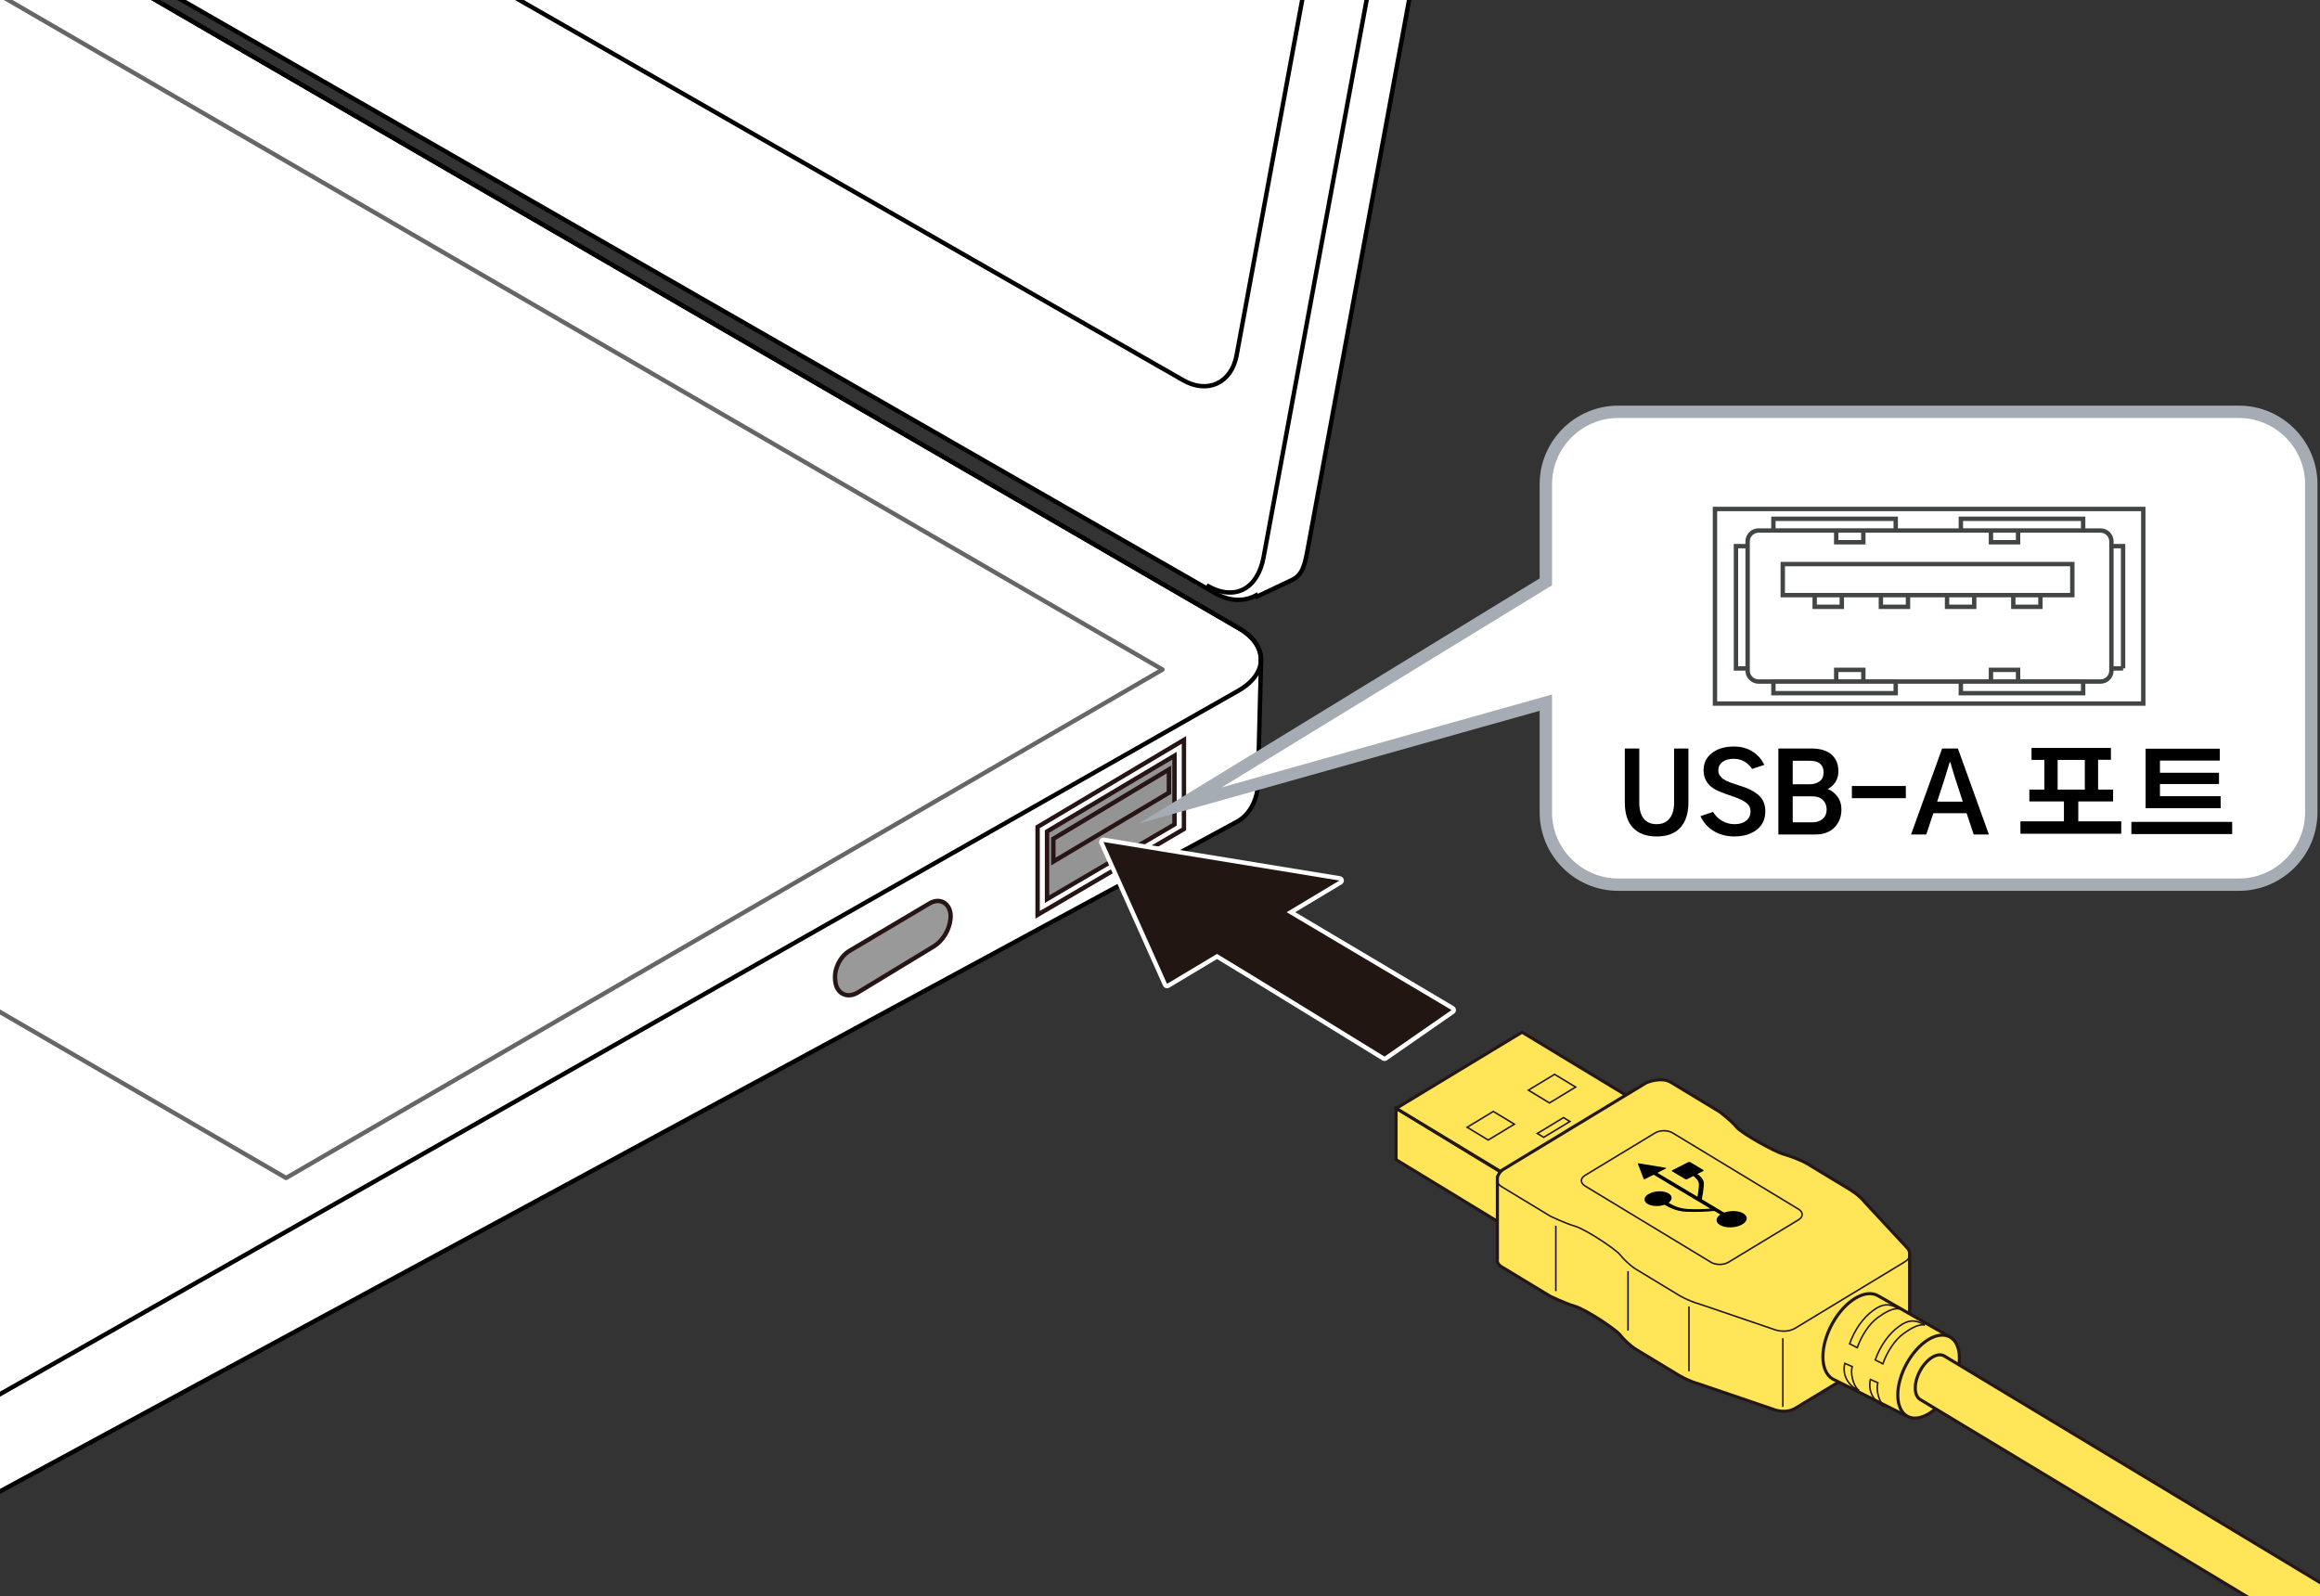 <?xml version="1.0" encoding="utf-8"?>
<!-- Generator: Adobe Illustrator 28.1.0, SVG Export Plug-In . SVG Version: 6.00 Build 0)  -->
<svg version="1.1" xmlns="http://www.w3.org/2000/svg" xmlns:xlink="http://www.w3.org/1999/xlink" x="0px" y="0px"
	 viewBox="0 0 375 258" enable-background="new 0 0 375 258" xml:space="preserve">
<rect x="0" y="0" width="375" height="258" fill="#333333" stroke="none"/>
<g id="レイヤー_1">
	<g>
		<g>
			<defs>
				<rect id="SVGID_1_" x="-11.53" y="-24.717" width="396.452" height="327.303"/>
			</defs>
			<clipPath id="SVGID_00000118357967645085749600000012544873994761002909_">
				<use xlink:href="#SVGID_1_"  overflow="visible"/>
			</clipPath>
			<g clip-path="url(#SVGID_00000118357967645085749600000012544873994761002909_)">
				<g>
					<path fill="#FFFFFF" stroke="#000000" stroke-width="0.709" d="M200.261,101.568L-184.434-121.54
						c-4.765-2.773-12.501-2.773-17.266,0L-456.081,22.967c-2.104,1.23-3.126,2.807-3.356,4.417l-0.201-0.012v0.587
						c0,0.024,0,0.033,0,0.069v13.935c-0.134,1.91,1.049,3.866,3.557,5.314l384.68,223.11c4.775,2.773,11.735,1.512,17.291,0
						l254.164-137.614c2.311-1.335,3.183-4.022,3.265-5.781l0.519-20.257l-0.058-0.012
						C203.846,104.859,202.72,102.997,200.261,101.568z"/>
					<path fill="#FFFFFF" stroke="#000000" stroke-width="0.709" d="M261.71-233.64l-375.745-215.665
						c-2.32-1.357-4.583-1.507-6.423-0.667l-4.046,2.093l-1.347,0.793c-1.586,0.911-2.833,2.531-3.279,4.914l-56.857,308.059
						c-0.968,5.223,1.98,11.584,6.558,14.275L196.32,95.84c2.464,1.438,4.832,1.426,6.73,0.391l0.115,0.208l5.58-2.639
						c1.817-0.817,2.171-2.504,2.646-5.105l56.876-308.057C269.231-224.563,266.278-230.96,261.71-233.64z"/>
					<path fill="none" stroke="#000000" stroke-width="0.709" d="M-128.646-438.491c0.954-5.211,4.141-6.994,8.514-4.453
						l375.759,215.665c2.833,1.853,5.781,8.25,4.804,13.439L204.259,89.999c-0.94,5.189-4.65,7.298-9.233,4.619"/>
					<path fill="none" stroke="#000000" stroke-width="0.709" d="M-164.711-142.455c-4.007-2.346-6.572-7.926-5.733-12.449
						l49.594-268.677c0.844-4.52,4.746-6.304,8.772-3.969l355.838,203.876c3.983,2.346,6.557,7.905,5.709,12.449L199.885,57.428
						c-0.839,4.544-4.76,6.318-8.744,3.981L-164.711-142.455z"/>
					<path fill="none" stroke="#000000" stroke-width="0.709" d="M-71.402,256.119c4.775,2.761,12.507,2.761,17.291,0
						l254.372-144.518c4.76-2.785,4.76-7.272,0-10.033L-184.434-121.54c-4.765-2.773-12.501-2.773-17.266,0L-456.081,22.967
						c-4.775,2.783-4.765,7.27,0,10.043L-71.402,256.119z"/>
					<polygon fill="#FFFFFF" stroke="#666666" stroke-width="0.709" stroke-linejoin="round" points="46.245,190.421 
						187.908,108.237 -174.014,-101.706 -315.669,-19.553 					"/>
					<path fill="#FFFFFF" stroke="#000000" stroke-width="0.709" d="M-196.156,163.953c4.341,2.532,11.365,2.532,15.714,0
						l70.832-40.565c4.349-2.521,4.349-6.6,0-9.11l-107.401-61.642c-4.327-2.521-11.374-2.521-15.706,0l-70.849,40.556
						c-4.341,2.519-4.341,6.598,0,9.108L-196.156,163.953z"/>
					<g>
						<g>
							<g>
								<polygon fill="#FFFFFF" points="-308.975,-20.002 -287.343,-32.552 -264.264,-19.176 -285.905,-6.606 								"/>
							</g>
							<polygon fill="#FFFFFF" points="-309.463,-19.198 -287.827,-31.748 -264.752,-18.361 -286.376,-5.789 							"/>
							<g>
								<polygon fill="#FFFFFF" points="-284.624,-34.121 -263,-46.671 -212.524,-17.398 -234.16,-4.848 								"/>
							</g>
							<polygon fill="#FFFFFF" points="-285.12,-33.317 -263.48,-45.857 -213.016,-16.603 -234.644,-4.032 							"/>
							<g>
								<polygon fill="#FFFFFF" points="-260.298,-48.24 -238.649,-60.802 -215.57,-47.414 -237.207,-34.844 								"/>
							</g>
							<polygon fill="#FFFFFF" points="-260.769,-47.436 -239.128,-59.987 -207.782,-41.932 -229.414,-29.382 							"/>
							<g>
								<polygon fill="#FFFFFF" points="-235.952,-62.359 -214.302,-74.91 -191.219,-61.514 -212.859,-48.983 								"/>
							</g>
							<polygon fill="#FFFFFF" points="-236.435,-61.556 -214.786,-74.106 -191.711,-60.719 -213.339,-48.169 							"/>
							<g>
								<polygon fill="#FFFFFF" points="-211.583,-76.479 -189.955,-89.04 -166.872,-75.653 -188.521,-63.102 								"/>
							</g>
							<polygon fill="#FFFFFF" points="-212.084,-75.675 -190.434,-88.225 -167.364,-74.838 -188.992,-62.288 							"/>
							<g>
								<polygon fill="#FFFFFF" points="-187.253,-90.598 -172.794,-98.998 -149.698,-85.6 -164.174,-77.222 								"/>
							</g>
							<polygon fill="#FFFFFF" points="-187.724,-89.794 -173.273,-98.181 -150.19,-84.785 -164.662,-76.407 							"/>
						</g>
						<g>
							<g>
								<polygon fill="#FFFFFF" points="-281.591,-4.115 -259.954,-16.677 -236.871,-3.279 -258.503,9.272 								"/>
							</g>
							<polygon fill="#FFFFFF" points="-282.087,-3.311 -260.447,-15.862 -237.35,-2.464 -259,10.086 							"/>
							<polygon fill="#FFFFFF" points="-225.773,-27.481 -204.137,-40.031 -181.049,-26.634 -202.69,-14.083 							"/>
							<g>
								<polygon fill="#FFFFFF" points="-208.563,-46.484 -186.922,-59.035 -163.826,-45.637 -185.467,-33.086 								"/>
							</g>
							<polygon fill="#FFFFFF" points="-209.042,-45.669 -187.401,-58.22 -164.322,-44.822 -185.959,-32.271 							"/>
							<g>
								<polygon fill="#FFFFFF" points="-184.211,-60.603 -162.562,-73.154 -139.483,-59.756 -161.133,-47.205 								"/>
							</g>
							<polygon fill="#FFFFFF" points="-184.704,-59.789 -163.054,-72.339 -139.971,-58.96 -161.62,-46.39 							"/>
							<g>
								<polygon fill="#FFFFFF" points="-159.864,-74.712 -145.409,-83.101 -122.33,-69.713 -136.781,-61.325 								"/>
							</g>
							<polygon fill="#FFFFFF" points="-160.357,-73.917 -145.902,-82.284 -122.81,-68.907 -137.26,-60.529 							"/>
						</g>
						<g>
							<g>
								<polygon fill="#FFFFFF" points="-254.215,11.76 -232.574,-0.801 -209.478,12.608 -231.127,25.158 								"/>
							</g>
							<polygon fill="#FFFFFF" points="-254.694,12.577 -233.062,0.016 -209.975,13.414 -231.624,25.973 							"/>
							<g>
								<polygon fill="#FFFFFF" points="-229.864,-2.338 -208.236,-14.91 -185.144,-1.512 -206.785,11.039 								"/>
							</g>
							<polygon fill="#FFFFFF" points="-230.343,-1.553 -208.694,-14.092 -185.623,-0.705 -207.273,11.854 							"/>
							<polygon fill="#FFFFFF" points="-198.384,-11.593 -176.752,-24.154 -153.673,-10.756 -175.288,1.803 							"/>
							<g>
								<polygon fill="#FFFFFF" points="-181.17,-30.598 -159.537,-43.148 -136.45,-29.75 -158.1,-17.2 								"/>
							</g>
							<polygon fill="#FFFFFF" points="-181.671,-29.792 -160.021,-42.331 -136.938,-28.944 -158.579,-16.394 							"/>
							<g>
								<polygon fill="#FFFFFF" points="-156.831,-44.717 -135.195,-57.267 -112.107,-43.87 -133.739,-31.319 								"/>
							</g>
							<polygon fill="#FFFFFF" points="-157.302,-43.911 -135.683,-56.462 -112.604,-43.063 -134.228,-30.535 							"/>
							<g>
								<polygon fill="#FFFFFF" points="-132.484,-58.847 -118.016,-67.223 -94.946,-53.827 -109.401,-45.449 								"/>
							</g>
							<polygon fill="#FFFFFF" points="-132.972,-58.03 -118.5,-66.408 -95.425,-53.021 -109.893,-44.632 							"/>
						</g>
						<g>
							<g>
								<polygon fill="#FFFFFF" points="-226.822,27.657 -205.181,15.107 -182.111,28.483 -203.739,41.044 								"/>
							</g>
							<polygon fill="#FFFFFF" points="-227.31,28.452 -205.674,15.902 -182.59,29.3 -204.222,41.851 							"/>
							<g>
								<polygon fill="#FFFFFF" points="-202.47,13.519 -180.834,0.968 -157.76,14.375 -179.391,26.914 								"/>
							</g>
							<polygon fill="#FFFFFF" points="-202.968,14.333 -181.326,1.783 -158.243,15.181 -179.88,27.731 							"/>
							<polygon fill="#FFFFFF" points="-171,4.283 -149.359,-8.268 -126.271,5.131 -147.921,17.681 							"/>
							<g>
								<polygon fill="#FFFFFF" points="-153.785,-14.72 -132.136,-27.251 -109.066,-13.864 -130.697,-1.324 								"/>
							</g>
							<polygon fill="#FFFFFF" points="-154.282,-13.905 -132.632,-26.456 -109.545,-13.068 -131.186,-0.518 							"/>
							<g>
								<polygon fill="#FFFFFF" points="-129.43,-28.839 -107.81,-41.39 -84.718,-27.994 -106.368,-15.444 								"/>
							</g>
							<polygon fill="#FFFFFF" points="-129.931,-28.025 -108.281,-40.586 -85.202,-27.177 -106.839,-14.637 							"/>
							<g>
								<polygon fill="#FFFFFF" points="-105.091,-42.959 -90.641,-51.336 -67.544,-37.949 -81.999,-29.563 								"/>
							</g>
							<polygon fill="#FFFFFF" points="-105.571,-42.144 -91.129,-50.522 -68.037,-37.134 -82.492,-28.757 							"/>
						</g>
						<g>
							<g>
								<polygon fill="#FFFFFF" points="-199.437,43.535 -177.788,30.984 -99.949,76.133 -121.585,88.695 								"/>
							</g>
							<polygon fill="#FFFFFF" points="-199.934,44.35 -178.294,31.799 -100.428,76.95 -122.087,89.501 							"/>
							<g>
								<polygon fill="#FFFFFF" points="-175.095,29.416 -153.454,16.874 -130.371,30.252 -152.007,42.803 								"/>
							</g>
							<polygon fill="#FFFFFF" points="-175.583,30.231 -153.942,17.658 -130.863,31.067 -152.504,43.607 							"/>
							<polygon fill="#FFFFFF" points="-143.62,20.18 -121.983,7.63 -98.896,21.017 -120.536,33.556 							"/>
							<g>
								<polygon fill="#FFFFFF" points="-126.41,1.177 -104.769,-11.374 -81.672,2.003 -103.313,14.564 								"/>
							</g>
							<polygon fill="#FFFFFF" points="-126.889,1.992 -105.257,-10.58 -82.169,2.818 -103.806,15.368 							"/>
							<g>
								<polygon fill="#FFFFFF" points="-102.058,-12.942 -80.409,-25.493 -57.33,-12.117 -78.966,0.445 								"/>
							</g>
							<polygon fill="#FFFFFF" points="-102.55,-12.127 -80.901,-24.7 -57.818,-11.301 -79.459,1.249 							"/>
							<g>
								<polygon fill="#FFFFFF" points="-77.698,-27.062 -63.257,-35.45 -40.177,-22.074 -54.628,-13.674 								"/>
							</g>
							<polygon fill="#FFFFFF" points="-78.204,-26.268 -63.736,-34.635 -40.648,-21.268 -55.107,-12.87 							"/>
						</g>
						<g>
							<g>
								<polygon fill="#FFFFFF" points="-147.702,45.302 -126.052,32.751 -102.991,46.128 -124.632,58.689 								"/>
							</g>
							<polygon fill="#FFFFFF" points="-148.19,46.106 -126.553,33.556 -103.461,46.943 -125.111,59.493 							"/>
							<polygon fill="#FFFFFF" points="-116.231,36.067 -94.59,23.505 -71.52,36.892 -93.144,49.443 							"/>
							<g>
								<polygon fill="#FFFFFF" points="-99.025,17.063 -77.384,4.513 -54.296,17.889 -75.946,30.451 								"/>
							</g>
							<polygon fill="#FFFFFF" points="-99.496,17.868 -77.855,5.317 -54.785,18.704 -76.417,31.255 							"/>
							<g>
								<polygon fill="#FFFFFF" points="-74.678,2.944 -53.042,-9.606 -29.945,3.77 -51.586,16.331 								"/>
							</g>
							<polygon fill="#FFFFFF" points="-75.149,3.728 -53.53,-8.802 -30.438,4.585 -52.065,17.127 							"/>
							<g>
								<polygon fill="#FFFFFF" points="-50.331,-11.186 -35.863,-19.575 -12.784,-6.187 -27.248,2.201 								"/>
							</g>
							<polygon fill="#FFFFFF" points="-50.81,-10.371 -36.36,-18.757 -13.272,-5.381 -27.74,3.016 							"/>
						</g>
						<g>
							<g>
								<polygon fill="#FFFFFF" points="-120.33,61.177 -98.681,48.627 -75.589,62.014 -97.238,74.564 								"/>
							</g>
							<polygon fill="#FFFFFF" points="-120.814,61.994 -99.173,49.444 -76.077,62.82 -97.727,75.381 							"/>
							<polygon fill="#FFFFFF" points="-88.847,51.933 -67.206,39.394 -44.118,52.781 -65.768,65.331 							"/>
							<g>
								<polygon fill="#FFFFFF" points="-71.632,32.939 -49.982,20.4 -26.904,33.776 -48.553,46.326 								"/>
							</g>
							<polygon fill="#FFFFFF" points="-72.116,33.745 -50.479,21.195 -27.391,34.593 -49.041,47.132 							"/>
							<g>
								<polygon fill="#FFFFFF" points="-47.289,18.82 -25.648,6.269 -2.552,19.657 -24.202,32.196 								"/>
							</g>
							<polygon fill="#FFFFFF" points="-47.777,19.626 -26.128,7.086 -3.049,20.462 -24.685,33.013 							"/>
							<g>
								<polygon fill="#FFFFFF" points="-22.938,4.7 -8.487,-3.686 14.609,9.71 0.154,18.088 								"/>
							</g>
							<polygon fill="#FFFFFF" points="-23.417,5.507 -8.958,-2.871 14.116,10.505 -0.338,18.894 							"/>
						</g>
						<g>
							<g>
								<polygon fill="#FFFFFF" points="-117.284,91.183 -95.635,78.633 -72.565,92.02 -94.205,104.561 								"/>
							</g>
							<polygon fill="#FFFFFF" points="-117.768,92 -96.118,79.45 -73.044,92.837 -94.694,105.376 							"/>
							<g>
								<polygon fill="#FFFFFF" points="-92.951,77.064 -71.301,64.504 -48.217,77.9 -69.854,90.451 								"/>
							</g>
							<polygon fill="#FFFFFF" points="-93.421,77.87 -71.789,65.32 -48.701,78.707 -70.36,91.268 							"/>
							<polygon fill="#FFFFFF" points="-61.48,67.82 -39.83,55.28 -16.743,68.656 -38.383,81.207 							"/>
							<g>
								<polygon fill="#FFFFFF" points="-44.256,48.825 -22.607,36.275 0.481,49.653 -21.16,62.204 								"/>
							</g>
							<polygon fill="#FFFFFF" points="-44.744,49.631 -23.095,37.081 -0.003,50.468 -21.652,63.018 							"/>
							<g>
								<polygon fill="#FFFFFF" points="-19.905,34.706 1.744,22.147 24.823,35.534 3.174,48.085 								"/>
							</g>
							<polygon fill="#FFFFFF" points="-20.398,35.512 1.252,22.962 24.335,36.349 2.686,48.899 							"/>
							<g>
								<polygon fill="#FFFFFF" points="4.442,20.578 18.906,12.189 42.002,25.598 27.525,33.965 								"/>
							</g>
							<polygon fill="#FFFFFF" points="3.95,21.393 18.418,12.996 41.505,26.383 27.046,34.78 							"/>
						</g>
						<g>
							<g>
								<polygon fill="#FFFFFF" points="-89.896,107.072 -68.259,94.521 -45.163,107.917 -66.812,120.448 								"/>
							</g>
							<polygon fill="#FFFFFF" points="-90.388,107.876 -68.739,95.325 -45.655,108.701 -67.305,121.263 							"/>
							<g>
								<polygon fill="#FFFFFF" points="-65.548,92.952 -43.899,80.391 -20.838,93.778 -42.465,106.329 								"/>
							</g>
							<polygon fill="#FFFFFF" points="-66.037,93.756 -44.4,81.206 -21.308,94.593 -42.958,107.143 							"/>
							<polygon fill="#FFFFFF" points="-34.078,83.706 -12.437,71.156 10.646,84.532 -11.003,97.093 							"/>
							<g>
								<polygon fill="#FFFFFF" points="-16.863,64.714 4.786,52.153 27.856,65.54 6.207,78.09 								"/>
							</g>
							<polygon fill="#FFFFFF" points="-17.351,65.518 4.298,52.967 27.377,66.354 5.736,78.905 							"/>
							<g>
								<polygon fill="#FFFFFF" points="7.488,50.584 29.138,38.033 52.208,51.42 30.576,63.971 								"/>
							</g>
							<polygon fill="#FFFFFF" points="6.991,51.388 28.641,38.848 51.728,52.224 30.088,64.775 							"/>
							<g>
								<polygon fill="#FFFFFF" points="31.831,36.465 46.29,28.076 69.378,41.463 54.905,49.852 								"/>
							</g>
							<polygon fill="#FFFFFF" points="31.343,37.279 45.806,28.882 68.881,42.28 54.421,50.667 							"/>
						</g>
						<g>
							<g>
								<polygon fill="#FFFFFF" points="-38.164,108.828 -16.528,96.277 6.564,109.675 -15.085,122.226 								"/>
							</g>
							<polygon fill="#FFFFFF" points="-38.661,109.643 -17.02,97.092 6.063,110.471 -15.573,123.041 							"/>
							<polygon fill="#FFFFFF" points="-6.693,99.584 14.947,87.042 38.035,100.42 16.386,112.971 							"/>
							<g>
								<polygon fill="#FFFFFF" points="10.521,80.589 32.171,68.028 55.25,81.437 33.6,93.987 								"/>
							</g>
							<polygon fill="#FFFFFF" points="10.037,81.395 31.674,68.845 54.762,82.232 33.112,94.783 							"/>
							<g>
								<polygon fill="#FFFFFF" points="34.864,66.459 56.505,53.92 79.601,67.317 57.952,79.846 								"/>
							</g>
							<polygon fill="#FFFFFF" points="34.376,67.276 56.025,54.726 79.104,68.113 57.468,80.663 							"/>
							<g>
								<polygon fill="#FFFFFF" points="59.215,52.34 73.666,43.973 96.762,57.349 82.294,65.749 								"/>
							</g>
							<polygon fill="#FFFFFF" points="58.71,53.157 73.195,44.768 96.283,58.166 81.806,66.533 							"/>
						</g>
						<g>
							<polygon fill="#FFFFFF" points="-35.859,139.718 -14.21,127.168 9.118,140.487 -12.532,153.038 							"/>
							<polygon fill="#FFFFFF" points="-63.377,124.1 -41.728,111.549 -18.4,124.869 -40.05,137.419 							"/>
							<g>
								<polygon fill="#FFFFFF" points="62.248,82.345 83.898,69.795 106.968,83.193 85.327,95.743 								"/>
							</g>
							<polygon fill="#FFFFFF" points="61.778,83.163 83.419,70.612 106.489,83.988 84.839,96.539 							"/>
							<g>
								<polygon fill="#FFFFFF" points="86.595,68.226 101.059,59.851 124.142,73.227 109.678,81.624 								"/>
							</g>
							<polygon fill="#FFFFFF" points="86.112,69.043 100.571,60.644 123.659,74.042 109.208,82.42 							"/>
						</g>
						<g>
							<g>
								<polygon fill="#FFFFFF" points="-7.742,154.711 13.894,142.161 36.982,155.548 15.341,168.107 								"/>
							</g>
							<polygon fill="#FFFFFF" points="-8.235,155.526 13.415,142.965 36.485,156.363 14.862,168.913 							"/>
							<g>
								<polygon fill="#FFFFFF" points="16.605,140.592 38.237,128.041 61.324,141.437 39.688,153.988 								"/>
							</g>
							<polygon fill="#FFFFFF" points="-12.434,124.741 9.202,112.179 60.845,142.254 39.195,154.794 							"/>
							<polygon fill="#FFFFFF" points="18.995,114.381 40.631,101.82 85.984,127.437 64.335,139.976 							"/>
							<g>
								<polygon fill="#FFFFFF" points="89.65,98.234 111.278,85.683 134.37,99.079 112.729,111.63 								"/>
							</g>
							<polygon fill="#FFFFFF" points="89.158,99.038 110.794,86.487 133.89,99.886 112.241,112.436 							"/>
							<polygon fill="#FFFFFF" points="37.606,96.736 59.247,84.185 82.317,97.562 60.668,110.112 							"/>
							<polygon fill="#FFFFFF" points="64.986,112.611 86.623,100.061 109.719,113.459 88.07,126.009 							"/>
							<g>
								<polygon fill="#FFFFFF" points="113.984,84.115 128.443,75.726 151.522,89.113 137.072,97.51 								"/>
							</g>
							<polygon fill="#FFFFFF" points="113.496,84.93 127.973,76.541 151.034,89.928 136.575,98.317 							"/>
						</g>
					</g>
				</g>
				<path fill="#999999" stroke="#271515" stroke-width="0.709" stroke-miterlimit="10" d="M150.244,146.042l-12.911,7.657
					c-1.503,0.891-2.498,2.845-2.345,4.604l0.024,0.275c0.176,2.024,1.907,2.915,3.631,1.869l12.268-7.444
					c1.473-0.894,2.554-2.673,2.73-4.494l0,0C153.863,146.22,152.101,144.941,150.244,146.042z"/>
				<g>
					<polygon fill="#FFFFFF" stroke="#271515" stroke-width="0.709" stroke-miterlimit="10" points="191.371,119.606 
						167.714,133.678 167.714,147.89 191.371,134.014 					"/>
					<polygon fill="#949494" stroke="#271515" stroke-width="0.709" stroke-miterlimit="10" points="169.241,134.413 
						189.843,122.159 189.843,133.268 169.241,145.353 					"/>
					<polygon fill="none" stroke="#271515" stroke-width="0.709" stroke-miterlimit="10" points="188.941,124.386 170.263,135.589 
						170.263,139.274 188.941,128.15 					"/>
				</g>
			</g>
		</g>
		<g>
			<path fill="#221612" d="M223.79,171.16c-0.064,0-0.129-0.018-0.186-0.053c-0.224-0.138-22.057-13.593-26.893-16.488l-7.895,4.729
				c-0.055,0.034-0.118,0.051-0.182,0.051c-0.036,0-0.071-0.005-0.106-0.017c-0.097-0.03-0.176-0.101-0.217-0.193l-10.274-22.938
				c-0.054-0.119-0.037-0.258,0.042-0.361c0.068-0.088,0.172-0.138,0.281-0.138c0.019,0,0.038,0.001,0.058,0.005l38.152,6.234
				c0.146,0.024,0.263,0.137,0.29,0.283c0.028,0.146-0.038,0.294-0.166,0.37l-8.031,4.812l26.145,15.517
				c0.104,0.062,0.169,0.171,0.174,0.292c0.004,0.121-0.054,0.235-0.152,0.304l-10.838,7.525
				C223.932,171.139,223.861,171.16,223.79,171.16z"/>
			<path fill="#FFFFFF" d="M178.361,136.108l38.153,6.234l-8.541,5.117l26.656,15.82l-10.838,7.526c0,0-22.586-13.921-27.078-16.599
				l-8.076,4.839L178.361,136.108 M178.361,135.399c-0.218,0-0.426,0.101-0.562,0.277c-0.159,0.207-0.192,0.484-0.085,0.722
				l10.275,22.937c0.083,0.185,0.241,0.325,0.434,0.386c0.07,0.022,0.141,0.033,0.213,0.033c0.127,0,0.253-0.034,0.364-0.101
				l7.712-4.621c5.173,3.106,26.486,16.241,26.706,16.377c0.114,0.07,0.243,0.105,0.372,0.105c0.142,0,0.283-0.042,0.404-0.127
				l10.838-7.526c0.198-0.138,0.313-0.366,0.304-0.607c-0.009-0.241-0.139-0.461-0.346-0.584l-25.634-15.214l7.522-4.507
				c0.255-0.153,0.388-0.449,0.332-0.741c-0.056-0.292-0.288-0.518-0.582-0.566l-38.153-6.234
				C178.437,135.402,178.399,135.399,178.361,135.399L178.361,135.399z"/>
		</g>
	</g>
	<g>
		<polygon fill="#FFE557" stroke="#231815" stroke-width="0.5" points="244.887,199.17 225.656,187.461 225.656,179.159 
			244.887,190.868 		"/>
		<g>
			<polygon fill="#FFE557" stroke="#231815" stroke-width="0.5" points="269.537,181.105 249.215,193.415 225.696,179.167 
				246.018,166.857 			"/>
			<polygon fill="none" stroke="#231815" stroke-width="0.25" points="244.78,181.729 240.55,184.291 237.146,182.229 
				241.376,179.667 			"/>
			<polygon fill="none" stroke="#231815" stroke-width="0.25" points="254.682,175.731 250.453,178.293 247.049,176.23 
				251.278,173.668 			"/>
			<polygon fill="none" stroke="#231815" stroke-width="0.25" points="253.754,181.292 249.525,183.854 248.493,183.229 
				252.723,180.667 			"/>
		</g>
		<path fill="#FFE557" stroke="#231815" stroke-width="0.5" d="M242.035,190.357c0.111-0.665,0.796-1.227,0.796-1.227l23.261-14.091
			c0,0,2.373-1.062,4.023-0.062l7.84,4.749c0,0,1.937,1.465,2.662,2.391c0.901,1.152,6.3,4.048,7.527,4.408
			c1.226,0.359,3.006,1.006,4.035,1.629l6.82,4.131c0,0,1.569,0.924,2.445,2.081l6.684,7.199c0,0,0.544,0.452,0.536,1.042v13.222
			c-0.005,0.354-0.208,0.758-0.846,1.145l-17.588,10.654c-1.702,1.031-3.611,0.187-3.611,0.187l-11.884-4.049
			c-1.908-0.531-3.434-1.481-3.434-1.481l-6.82-4.131c-1.028-0.623-2.096-1.701-2.69-2.444c-0.593-0.743-5.375-4.014-7.277-4.559
			c-1.53-0.439-3.947-1.612-3.947-1.612l-7.84-4.749c-0.619-0.375-0.759-0.811-0.693-1.21V190.357z"/>
		<path fill="none" stroke="#231815" stroke-width="0.25" d="M308.664,202.877c-0.005,0.354-0.208,0.758-0.846,1.145l-17.588,10.654
			c-1.702,1.031-3.611,0.187-3.611,0.187l-11.884-4.049c-1.908-0.531-3.434-1.481-3.434-1.481l-6.82-4.131
			c-1.028-0.623-2.096-1.701-2.69-2.444c-0.593-0.743-5.375-4.014-7.277-4.559c-1.53-0.439-3.947-1.613-3.947-1.613l-7.84-4.749
			c-0.619-0.375-0.759-0.811-0.693-1.21"/>
		<path fill="none" stroke="#231815" stroke-width="0.25" d="M290.718,197.178l-11.343,6.872c-0.774,0.469-2.041,0.469-2.814,0
			l-20.366-12.337c-0.774-0.469-0.774-1.236,0-1.705l11.343-6.871c0.774-0.469,2.041-0.469,2.815,0l20.366,12.337
			C291.492,195.942,291.492,196.71,290.718,197.178z"/>
		<path d="M278.743,196c0.997-0.348,2.282-0.304,3.036,0.143c0.861,0.514,0.713,1.353-0.319,1.873
			c-1.037,0.518-2.582,0.527-3.434,0.018c-0.766-0.446-0.726-1.154,0.012-1.679c0.012-0.011,0.03-0.024,0-0.051l-0.891-0.522
			c-0.051-0.022-0.092-0.022-0.125-0.022c-0.907,0.094-3.008,0.221-4.6,0.116c-1.622-0.107-2.768-0.77-3.344-1.116
			c-0.018-0.002-0.044,0-0.063,0c-0.893,0.308-2.027,0.257-2.696-0.136c-0.766-0.464-0.641-1.214,0.299-1.685
			c0.93-0.475,2.323-0.482,3.082-0.022c0.671,0.404,0.657,1.022,0.037,1.494c-0.019,0.007-0.03,0.015-0.005,0.033
			c0.565,0.335,1.541,0.893,2.985,0.986c1.229,0.085,2.772,0.027,3.693-0.045c0.023-0.009,0.046-0.009,0.023-0.022l-9.106-5.446
			c-0.028-0.013-0.053-0.004-0.086,0.011l-1.314,0.661c-0.111,0.056-0.238,0.042-0.257-0.036l-0.919-2.395
			c-0.033-0.071,0.051-0.116,0.185-0.098l4.286,0.714c0.125,0.018,0.139,0.08,0.032,0.134l-1.305,0.661
			c-0.023,0.018-0.023,0.027-0.009,0.047l6.382,3.806c0.032,0.022,0.067,0.009,0.067-0.011c0,0,0.28-1.552,0.215-2.083
			c-0.065-0.513-0.548-0.986-0.884-1.196c-0.018-0.009-0.035-0.007-0.065,0.004l-0.907,0.46c-0.111,0.063-0.278,0.063-0.377,0
			l-2.076-1.241c-0.097-0.053-0.079-0.147,0.046-0.196l2.513-1.281c0.116-0.054,0.285-0.056,0.375,0l2.085,1.239
			c0.09,0.06,0.081,0.152-0.039,0.205l-0.886,0.446c-0.021,0.007-0.026,0.029-0.002,0.043c0.389,0.243,0.953,0.779,1.018,1.377
			c0.074,0.614-0.315,2.645-0.315,2.645c-0.009,0.025,0.005,0.045,0.056,0.076l3.508,2.094
			C278.674,196.014,278.715,196.014,278.743,196z"/>
		<path fill="#FFE557" stroke="#231815" stroke-width="0.5" stroke-linejoin="round" d="M315.277,216.176l-11.671-6.69
			c-2.056-1.231-5.378,0.762-7.427,4.461c-2.043,3.704-2.041,7.703,0.021,8.958l11.924,5.98"/>
		<path fill="#FFE557" stroke="#231815" stroke-width="0.5" d="M306.756,225.525c0,3.314,2.243,4.669,4.996,3.015
			c2.748-1.652,4.978-5.682,4.969-8.993c-0.005-3.319-2.238-4.669-4.995-3.02C308.98,218.181,306.744,222.211,306.756,225.525z"/>
		<g>
			<g>
				<path fill="none" stroke="#231815" stroke-width="0.25" d="M302.764,211.844c1.581-1.163,2.565-1.11,3.948-0.42l0.276,0.188
					c-0.867-0.3-2.358,0.567-3.457,1.369c-1.396,1.02-2.605,2.862-3.333,4.877l-1.229-0.624
					C299.783,214.942,301.144,213.025,302.764,211.844z"/>
			</g>
			<g>
				<path fill="none" stroke="#231815" stroke-width="0.25" d="M300.247,224.668l0.283,0.121c-0.709-0.338-1.429-2.252-1.199-3.569
					l0.059-0.301l-1.197-0.532c0,0-0.105,0.347-0.111,0.876C298.068,222.899,299.092,224.109,300.247,224.668z M298.083,221.263
					L298.083,221.263L298.083,221.263z"/>
			</g>
		</g>
		<g>
			<g>
				<path fill="none" stroke="#231815" stroke-width="0.25" d="M306.906,214.451c1.581-1.163,2.565-1.11,3.948-0.42l0.276,0.188
					c-0.867-0.3-2.358,0.567-3.457,1.369c-1.395,1.02-2.605,2.862-3.333,4.877l-1.229-0.624
					C303.925,217.55,305.287,215.633,306.906,214.451z"/>
			</g>
			<g>
				<path fill="none" stroke="#231815" stroke-width="0.25" d="M304.39,227.276l0.283,0.121c-0.709-0.338-1.429-2.252-1.199-3.569
					l0.059-0.301l-1.197-0.532c0,0-0.105,0.347-0.111,0.876C302.211,225.507,303.234,226.716,304.39,227.276z M302.225,223.87
					L302.225,223.87L302.225,223.87z"/>
			</g>
		</g>
		<path fill="#FFE557" stroke="#231815" stroke-width="0.5" stroke-linejoin="round" d="M379.657,258.631l-65.375-39.425
			c-1.083-0.65-2.825,0.399-3.897,2.342c-1.076,1.943-1.076,4.046,0.005,4.698l65.269,39.363"/>
		<line fill="none" stroke="#231815" stroke-width="0.25" x1="288.18" y1="216.331" x2="288.18" y2="227.425"/>
		<line fill="none" stroke="#231815" stroke-width="0.25" x1="251.482" y1="198.143" x2="251.482" y2="208.713"/>
		<line fill="none" stroke="#231815" stroke-width="0.25" x1="263.152" y1="205.475" x2="263.152" y2="215.093"/>
		<line fill="none" stroke="#231815" stroke-width="0.25" x1="272.999" y1="211.189" x2="272.999" y2="221.664"/>
	</g>
</g>
<g id="編集モード">
	<path fill="#FFFFFF" d="M361.892,66.573H261.561c-6.427,0-11.694,5.263-11.694,11.691v15.794l-59.084,36.146l59.084-16.619v17.733
		c0,6.434,5.267,11.69,11.694,11.69h100.331c6.434,0,11.698-5.256,11.698-11.69V78.264C373.59,71.836,368.327,66.573,361.892,66.573
		"/>
	<path fill="none" stroke="#A6ACB3" stroke-width="2" stroke-miterlimit="10" d="M361.892,66.573H261.561
		c-6.427,0-11.694,5.263-11.694,11.691v15.794l-59.084,36.146l59.084-16.619v17.733c0,6.434,5.267,11.69,11.694,11.69h100.331
		c6.434,0,11.698-5.256,11.698-11.69V78.264C373.59,71.836,368.327,66.573,361.892,66.573z"/>
	<g>
		<path d="M262.631,129.697v-8.701h2.338v8.701c0,1.195,0.246,2.083,0.738,2.663s1.178,0.87,2.057,0.87
			c0.902,0,1.6-0.302,2.092-0.905s0.738-1.479,0.738-2.628v-8.701h2.32v8.701c0,1.77-0.434,3.132-1.301,4.087
			s-2.15,1.433-3.85,1.433c-1.641,0-2.906-0.463-3.797-1.389S262.631,131.525,262.631,129.697z"/>
		<path d="M274.865,131.929l2.039-0.686c0.328,0.586,0.803,1.063,1.424,1.433s1.307,0.554,2.057,0.554
			c0.773,0,1.395-0.188,1.863-0.562s0.703-0.861,0.703-1.459c0-0.633-0.249-1.125-0.747-1.477s-1.228-0.691-2.188-1.02
			c-1.371-0.457-2.297-0.82-2.777-1.09c-1.254-0.715-1.881-1.752-1.881-3.111c0-1.148,0.451-2.074,1.354-2.777
			s2.08-1.055,3.533-1.055c1.195,0,2.218,0.278,3.067,0.835s1.468,1.269,1.854,2.136l-1.951,0.65
			c-0.75-1.09-1.746-1.635-2.988-1.635c-0.762,0-1.365,0.17-1.811,0.51s-0.668,0.785-0.668,1.336c0,0.164,0.018,0.319,0.053,0.466
			s0.105,0.284,0.211,0.413s0.199,0.24,0.281,0.334s0.217,0.193,0.404,0.299s0.337,0.188,0.448,0.246s0.296,0.135,0.554,0.229
			s0.442,0.158,0.554,0.193s0.319,0.103,0.624,0.202s0.51,0.167,0.615,0.202c0.539,0.176,1.014,0.363,1.424,0.562
			s0.812,0.454,1.204,0.765s0.694,0.694,0.905,1.151s0.316,0.973,0.316,1.547c0,1.301-0.466,2.309-1.397,3.023
			s-2.136,1.072-3.612,1.072c-1.277,0-2.396-0.296-3.357-0.888S275.311,132.937,274.865,131.929z"/>
		<path d="M287.451,134.9v-13.904h5.273c1.477,0,2.584,0.328,3.322,0.984s1.107,1.553,1.107,2.689c0,0.68-0.158,1.263-0.475,1.749
			s-0.732,0.864-1.248,1.134c0.586,0.211,1.102,0.606,1.547,1.187s0.668,1.286,0.668,2.118c0,1.16-0.372,2.124-1.116,2.892
			s-1.784,1.151-3.12,1.151H287.451z M289.771,126.779h2.725c0.668,0,1.213-0.161,1.635-0.483s0.633-0.806,0.633-1.45
			c0-0.574-0.179-1.028-0.536-1.362s-0.911-0.501-1.661-0.501h-2.795V126.779z M289.771,132.931h3.234
			c0.621,0,1.151-0.182,1.591-0.545s0.659-0.873,0.659-1.529c0-0.621-0.202-1.131-0.606-1.529s-0.97-0.598-1.696-0.598h-3.182
			V132.931z"/>
		<path d="M299.334,129.029v-1.969h8.719v1.969H299.334z"/>
		<path d="M308.896,134.9l5.027-13.904h2.549l5.01,13.904h-2.461l-1.143-3.445H312.5l-1.143,3.445H308.896z M313.115,129.591h4.148
			l-1.178-3.604c-0.082-0.258-0.173-0.545-0.272-0.861s-0.205-0.665-0.316-1.046s-0.196-0.665-0.255-0.853h-0.105
			c-0.035,0.117-0.316,1.037-0.844,2.76L313.115,129.591z"/>
		<path d="M326.58,134.777v-2.004h7.031v-4.535h2.32v4.535h6.943v2.004H326.58z M328.021,129.556v-1.916h2.426v-4.799h-2.074v-1.934
			h12.832v1.916h-2.074v4.816h2.426v1.916H328.021z M332.592,127.64h4.395v-4.799h-4.395V127.64z"/>
		<path d="M344.51,134.83v-1.969h16.295v1.969H344.51z M346.812,130.646v-9.615h11.988v1.916h-9.668v1.969h9.545v1.828h-9.545v1.969
			h9.809v1.934H346.812z"/>
	</g>
	<path fill="none" stroke="#414644" stroke-width="0.709" d="M288.163,96.203v-5.021h46.801v5.021H288.163z M288.163,96.203
		 M321.814,110.175v-1.89h4.381v1.89H321.814z M321.814,110.175 M296.799,110.175v-1.89h4.388v1.89H296.799z M296.799,110.175
		 M316.949,112.057v-1.89h19.769v1.89H316.949z M316.949,112.057 M286.65,112.057v-1.89h19.769v1.89H286.65z M286.65,112.057
		 M326.195,87.651v-1.893h-4.381v1.893H326.195z M326.195,87.651 M329.81,98.093v-1.89h-4.384v1.89H329.81z M329.81,98.093
		 M319.106,98.093v-1.89h-4.388v1.89H319.106z M319.106,98.093 M308.404,98.093v-1.89h-4.381v1.89H308.404z M308.404,98.093
		 M297.707,98.093v-1.89h-4.384v1.89H297.707z M297.707,98.093 M301.187,87.651v-1.893h-4.388v1.893H301.187z M301.187,87.651
		 M336.714,85.758v-1.89h-19.765v1.89H336.714z M336.714,85.758 M343.17,108.054V88.288h-1.883v19.765H343.17z M343.17,108.054
		 M282.483,108.054V88.288h-1.886v19.765H282.483z M282.483,108.054 M306.419,85.758v-1.89H286.65v1.89H306.419z M306.419,85.758
		 M341.287,108.413c0,0.964-0.794,1.762-1.758,1.762h-55.285c-0.961,0-1.762-0.797-1.762-1.762v-20.9
		c0-0.964,0.801-1.754,1.762-1.754h55.285c0.964,0,1.758,0.79,1.758,1.754V108.413z"/>
	<path fill="none" stroke="#414644" stroke-width="0.709" d="M277.201,113.734V82.278h69.235v31.456H277.201z M277.201,113.734"/>
	<g>
	</g>
	<g>
	</g>
	<g>
	</g>
	<g>
	</g>
	<g>
	</g>
	<g>
	</g>
</g>
</svg>
